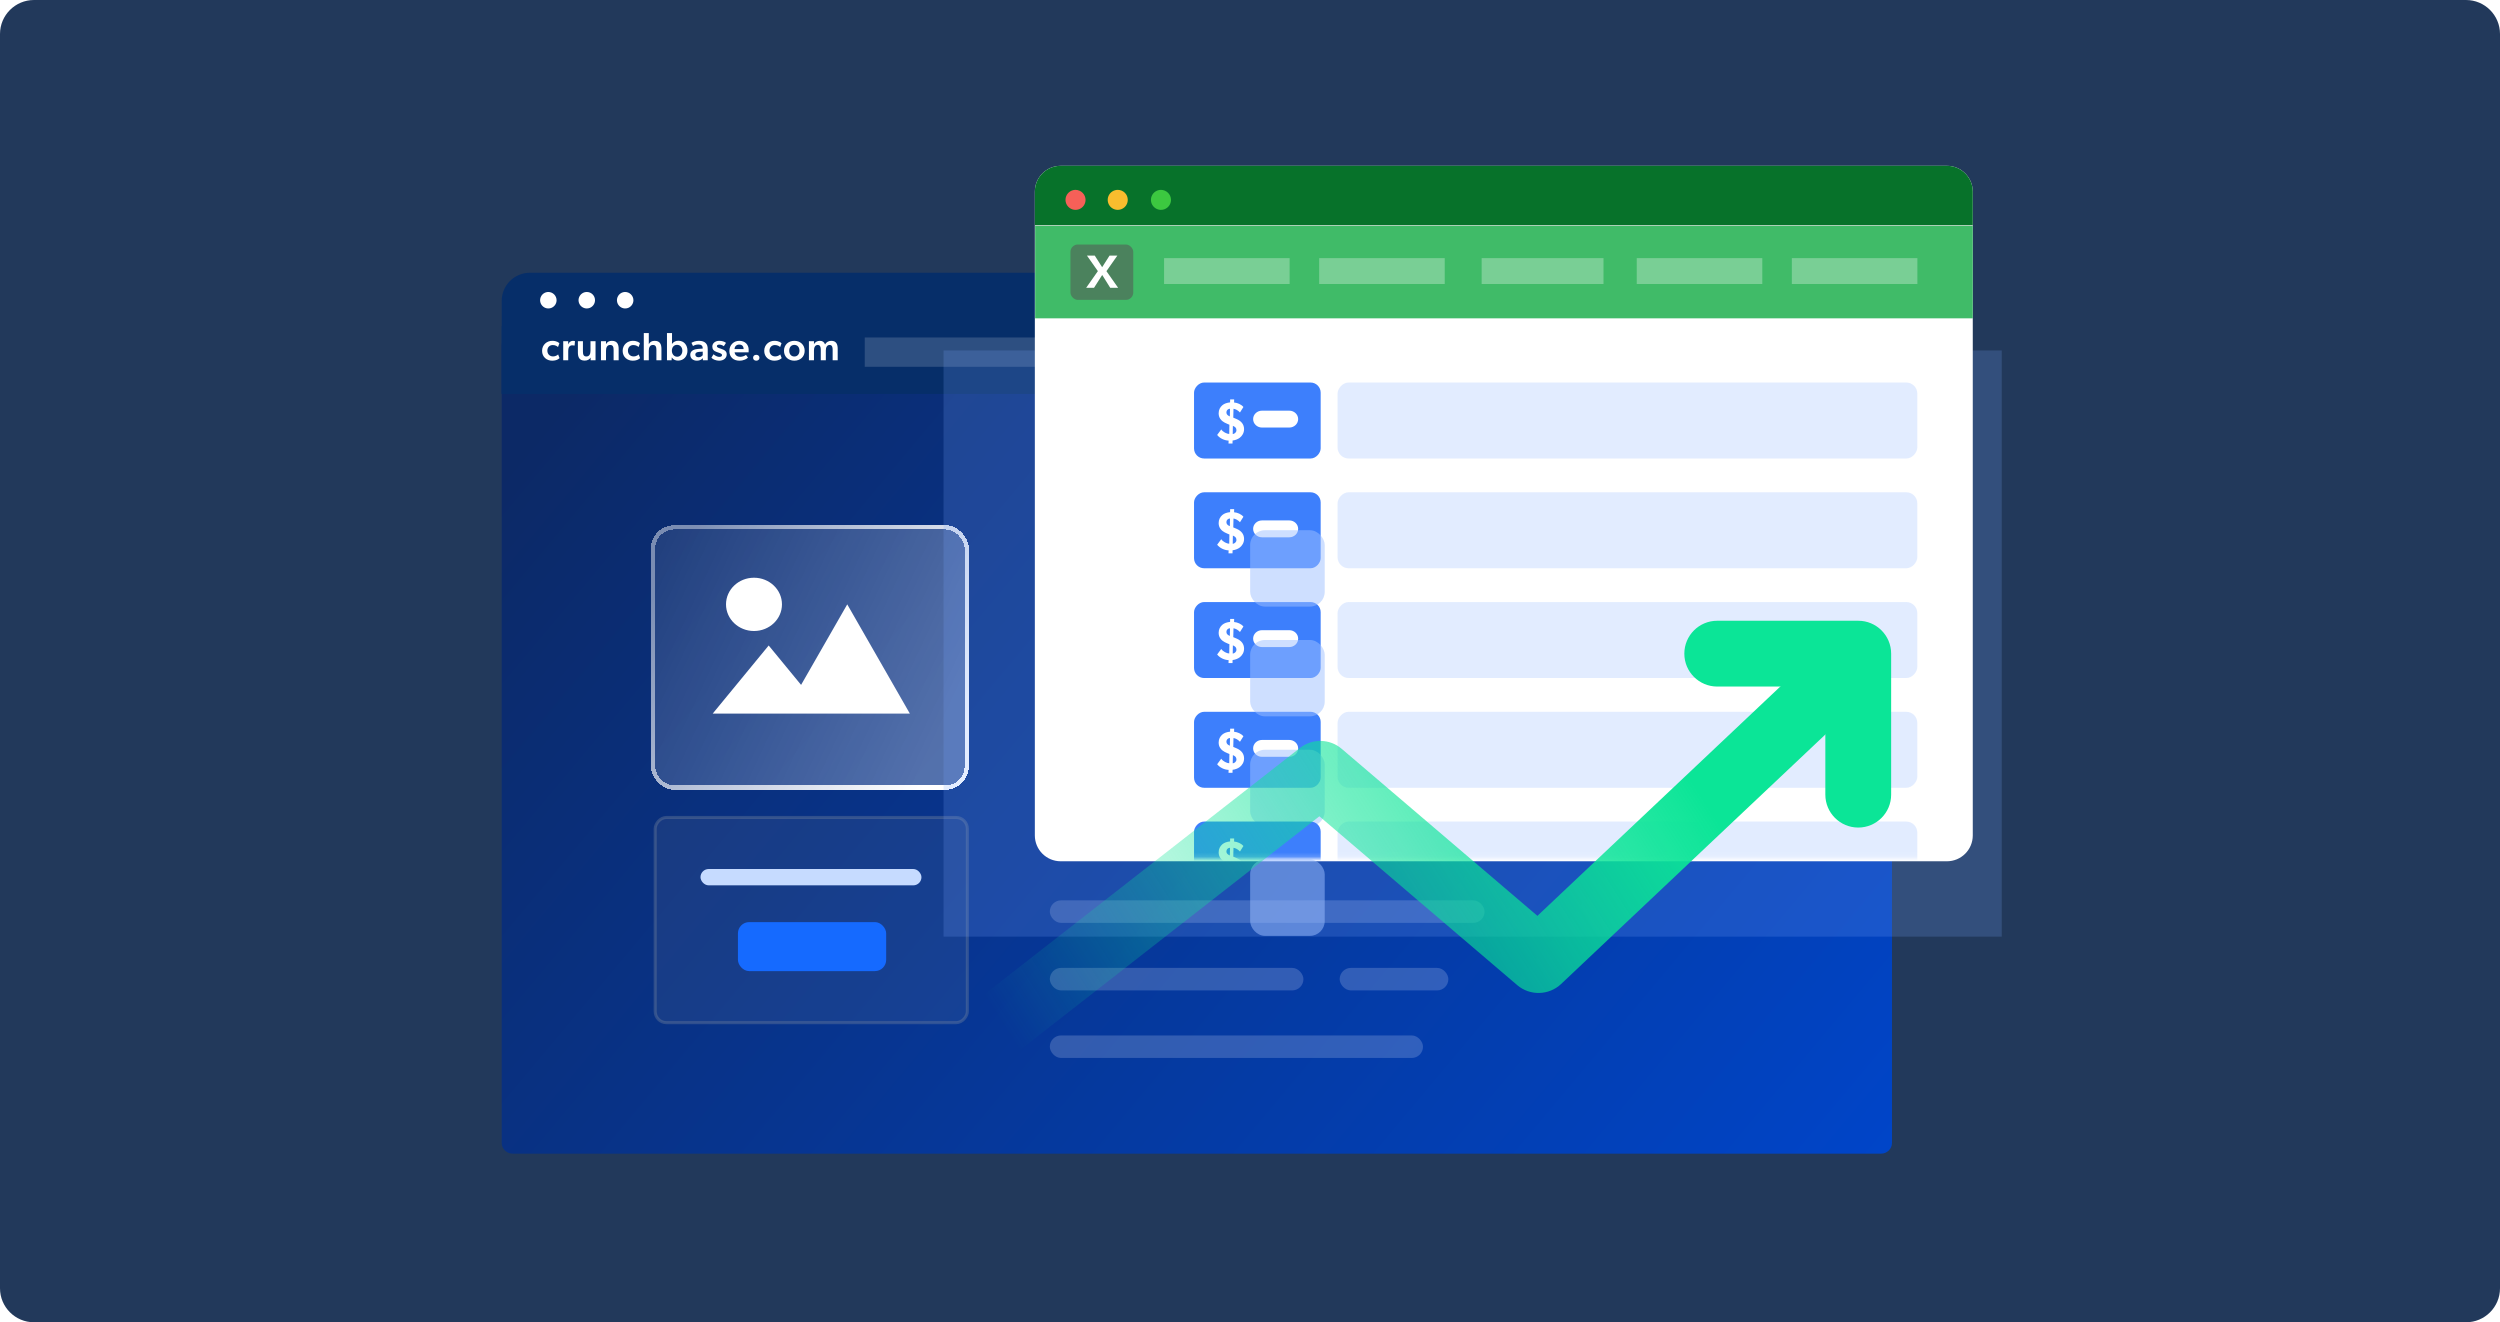 <svg width="588" height="311" viewBox="0 0 588 311" fill="none" xmlns="http://www.w3.org/2000/svg">
<path d="M0 8C0 3.582 3.582 0 8 0H580C584.418 0 588 3.582 588 8V303C588 307.418 584.418 311 580 311H8C3.582 311 0 307.418 0 303V8Z" fill="#22395B"/>
<path d="M442.412 78.716H120.582C119.156 78.716 118 79.839 118 81.225V268.829C118 270.214 119.156 271.338 120.582 271.338H442.412C443.838 271.338 444.994 270.214 444.994 268.829V81.225C444.994 79.839 443.838 78.716 442.412 78.716Z" fill="url(#paint0_linear_6364_2724)"/>
<g clip-path="url(#clip0_6364_2724)">
<path d="M444.994 64.153H118V92.616H444.994V64.153Z" fill="#062E69"/>
<path d="M130.908 70.607C130.909 70.991 130.796 71.366 130.584 71.685C130.371 72.004 130.069 72.253 129.716 72.401C129.362 72.548 128.972 72.587 128.597 72.513C128.221 72.439 127.875 72.254 127.604 71.984C127.333 71.713 127.148 71.368 127.073 70.992C126.998 70.616 127.036 70.226 127.182 69.872C127.329 69.517 127.577 69.214 127.895 69.001C128.214 68.788 128.588 68.674 128.971 68.674C129.483 68.678 129.973 68.883 130.335 69.244C130.697 69.606 130.903 70.095 130.908 70.607Z" fill="white"/>
<path d="M139.946 70.607C139.947 70.991 139.834 71.366 139.621 71.686C139.409 72.005 139.107 72.254 138.753 72.401C138.399 72.548 138.009 72.587 137.633 72.513C137.257 72.438 136.911 72.253 136.64 71.982C136.369 71.711 136.185 71.365 136.11 70.989C136.036 70.613 136.074 70.223 136.222 69.868C136.369 69.514 136.618 69.212 136.937 68.999C137.256 68.787 137.631 68.674 138.014 68.674C138.268 68.673 138.52 68.722 138.755 68.819C138.99 68.916 139.203 69.058 139.383 69.238C139.562 69.418 139.705 69.631 139.801 69.866C139.898 70.101 139.947 70.353 139.946 70.607Z" fill="white"/>
<path d="M148.979 70.607C148.98 70.991 148.867 71.366 148.655 71.685C148.443 72.004 148.141 72.253 147.787 72.401C147.433 72.548 147.044 72.587 146.668 72.513C146.292 72.439 145.946 72.254 145.675 71.984C145.404 71.713 145.219 71.368 145.144 70.992C145.069 70.616 145.107 70.226 145.253 69.872C145.4 69.517 145.648 69.214 145.966 69.001C146.285 68.788 146.66 68.674 147.043 68.674C147.554 68.678 148.044 68.883 148.406 69.244C148.768 69.606 148.974 70.095 148.979 70.607Z" fill="white"/>
<path d="M444.994 76.73H118V92.617H444.994V76.73Z" fill="#062E69"/>
<rect x="422.067" y="78.716" width="5.717" height="6.017" rx="0.563" fill="#FEB55E"/>
<path d="M203.39 79.378H245.091V86.276H203.39V79.378Z" fill="white" fill-opacity="0.16"/>
<path d="M321.213 81.643C321.213 80.912 321.806 80.319 322.537 80.319H353.037C353.768 80.319 354.36 80.912 354.36 81.643V84.011C354.36 84.742 353.768 85.335 353.037 85.335H322.537C321.806 85.335 321.213 84.742 321.213 84.011V81.643Z" fill="#4A657A"/>
<path d="M358.043 81.643C358.043 80.912 358.636 80.319 359.367 80.319H389.867C390.598 80.319 391.19 80.912 391.19 81.643V84.011C391.19 84.742 390.598 85.335 389.867 85.335H359.367C358.636 85.335 358.043 84.742 358.043 84.011V81.643Z" fill="#4A657A"/>
<path d="M394.875 81.643C394.875 80.912 395.468 80.319 396.199 80.319H426.699C427.43 80.319 428.022 80.912 428.022 81.643V84.011C428.022 84.742 427.43 85.335 426.699 85.335H396.199C395.468 85.335 394.875 84.742 394.875 84.011V81.643Z" fill="#4A657A"/>
<path d="M431.704 81.643C431.704 80.912 432.297 80.319 433.028 80.319H463.528C464.259 80.319 464.852 80.912 464.852 81.643V84.011C464.852 84.742 464.259 85.335 463.528 85.335H433.028C432.297 85.335 431.704 84.742 431.704 84.011V81.643Z" fill="#4A657A"/>
<path d="M131.27 83.359L131.604 84.23C131.511 84.313 131.048 84.832 129.852 84.832C128.629 84.832 127.498 83.989 127.498 82.525C127.498 81.051 128.666 80.162 129.871 80.162C131.001 80.162 131.446 80.615 131.567 80.736L131.242 81.626C131.103 81.496 130.705 81.153 130.01 81.153C129.305 81.153 128.74 81.644 128.74 82.469C128.74 83.294 129.305 83.831 130.075 83.831C130.844 83.831 131.27 83.359 131.27 83.359ZM132.469 80.245H133.646L133.628 80.968H133.656C133.832 80.486 134.276 80.162 134.758 80.162C135.064 80.162 135.231 80.245 135.231 80.245L135.147 81.273H135.092C134.962 81.236 134.758 81.218 134.601 81.218C134.249 81.218 133.98 81.366 133.813 81.653C133.702 81.876 133.646 82.182 133.646 82.525V84.73H132.469V80.245ZM137.106 82.645C137.106 83.312 137.217 83.841 137.903 83.841C138.616 83.841 138.885 83.275 138.885 82.525V80.245H140.071V84.73H138.922L138.913 84.1C138.653 84.545 138.172 84.814 137.523 84.814C136.235 84.814 135.92 83.98 135.92 82.904V80.245H137.106V82.645ZM144.322 82.33C144.322 81.663 144.201 81.135 143.515 81.135C142.783 81.135 142.533 81.746 142.533 82.497V84.73H141.347V80.245H142.533L142.524 80.921H142.552C142.793 80.449 143.247 80.162 143.895 80.162C145.183 80.162 145.508 80.996 145.508 82.07V84.73H144.322V82.33ZM150.22 83.359L150.553 84.23C150.461 84.313 149.997 84.832 148.802 84.832C147.579 84.832 146.448 83.989 146.448 82.525C146.448 81.051 147.616 80.162 148.82 80.162C149.951 80.162 150.396 80.615 150.516 80.736L150.192 81.626C150.053 81.496 149.654 81.153 148.959 81.153C148.255 81.153 147.69 81.644 147.69 82.469C147.69 83.294 148.255 83.831 149.024 83.831C149.793 83.831 150.22 83.359 150.22 83.359ZM153.959 80.162C155.247 80.162 155.572 80.996 155.572 82.07V84.73H154.386V82.33C154.386 81.663 154.265 81.135 153.579 81.135C152.847 81.135 152.597 81.746 152.597 82.497V84.73H151.42V78.336H152.597V80.921H152.615C152.856 80.449 153.311 80.162 153.959 80.162ZM156.872 78.336H158.059V80.338C158.059 80.671 158.04 80.866 158.04 80.866H158.068C158.457 80.356 158.967 80.143 159.569 80.143C160.876 80.143 161.691 81.172 161.691 82.487C161.691 83.766 160.848 84.814 159.486 84.814C158.856 84.814 158.364 84.591 158.012 84.081H157.994L157.966 84.73H156.872V78.336ZM159.235 81.107C158.522 81.107 158.022 81.653 158.022 82.497C158.022 83.247 158.513 83.905 159.273 83.905C160.042 83.905 160.487 83.247 160.487 82.497C160.487 81.718 160.005 81.107 159.235 81.107ZM165.299 84.211C165.113 84.535 164.594 84.832 163.927 84.832C163.056 84.832 162.352 84.359 162.352 83.424C162.352 82.487 163.269 82.126 164.196 82.061L165.271 81.987V81.867C165.271 81.292 164.891 81.023 164.27 81.023C163.677 81.023 163.186 81.246 162.991 81.394L162.63 80.634C162.973 80.43 163.603 80.162 164.381 80.162C165.178 80.162 165.632 80.365 165.966 80.68C166.29 80.996 166.457 81.403 166.457 82.163V84.73H165.317L165.299 84.211ZM164.474 82.756C163.844 82.793 163.538 83.006 163.538 83.386C163.538 83.766 163.825 84.026 164.316 84.026C164.78 84.026 165.123 83.757 165.28 83.535V82.71L164.474 82.756ZM170.244 81.431C169.984 81.236 169.604 81.051 169.197 81.051C168.807 81.051 168.613 81.199 168.613 81.412C168.613 81.607 168.761 81.765 169.262 81.922L169.577 82.024C170.568 82.349 170.92 82.701 170.92 83.349C170.92 84.202 170.244 84.832 169.141 84.832C168.455 84.832 167.686 84.554 167.325 84.137L167.807 83.331C168.335 83.739 168.789 83.942 169.169 83.942C169.614 83.942 169.818 83.776 169.818 83.516C169.818 83.284 169.642 83.155 169.067 82.96L168.548 82.784C167.881 82.562 167.538 82.163 167.538 81.505C167.538 80.69 168.279 80.162 169.141 80.162C169.938 80.162 170.383 80.375 170.754 80.643L170.244 81.431ZM172.77 82.867C172.882 83.581 173.428 83.924 174.105 83.924C174.707 83.924 175.245 83.655 175.458 83.47L175.921 84.109C175.671 84.369 174.995 84.832 173.901 84.832C172.548 84.832 171.547 84.007 171.547 82.562C171.547 81.125 172.594 80.162 173.873 80.162C175.254 80.162 176.088 81.07 176.088 82.265C176.088 82.497 176.07 82.867 176.07 82.867H172.77ZM173.864 81.042C173.16 81.042 172.789 81.533 172.752 82.098H174.902C174.883 81.607 174.698 81.042 173.864 81.042ZM177.878 84.832C177.434 84.832 177.128 84.573 177.128 84.146C177.128 83.711 177.434 83.451 177.878 83.451C178.305 83.451 178.62 83.711 178.62 84.146C178.62 84.573 178.305 84.832 177.878 84.832ZM183.517 83.359L183.851 84.23C183.758 84.313 183.295 84.832 182.099 84.832C180.876 84.832 179.746 83.989 179.746 82.525C179.746 81.051 180.913 80.162 182.118 80.162C183.248 80.162 183.693 80.615 183.814 80.736L183.489 81.626C183.35 81.496 182.952 81.153 182.257 81.153C181.553 81.153 180.987 81.644 180.987 82.469C180.987 83.294 181.553 83.831 182.322 83.831C183.091 83.831 183.517 83.359 183.517 83.359ZM186.831 84.832C185.45 84.832 184.393 83.924 184.393 82.506C184.393 81.088 185.45 80.162 186.831 80.162C188.202 80.162 189.259 81.088 189.259 82.506C189.259 83.924 188.202 84.832 186.831 84.832ZM188.035 82.478C188.035 81.709 187.59 81.116 186.831 81.116C186.052 81.116 185.626 81.709 185.626 82.478C185.626 83.247 186.052 83.85 186.831 83.85C187.59 83.85 188.035 83.247 188.035 82.478ZM195.838 82.219C195.838 81.672 195.718 81.135 195.134 81.135C194.541 81.135 194.235 81.644 194.235 82.413V84.73H193.049V82.21C193.049 81.598 192.891 81.135 192.326 81.135C191.714 81.135 191.446 81.709 191.446 82.413V84.73H190.259V80.245H191.446L191.436 80.921H191.464C191.668 80.504 192.215 80.162 192.799 80.162C193.447 80.162 193.837 80.421 194.05 81.014C194.365 80.467 194.874 80.162 195.523 80.162C196.7 80.162 197.024 80.996 197.024 82.024V84.73H195.838V82.219Z" fill="white"/>
</g>
<g filter="url(#filter0_bd_6364_2724)">
<rect x="153.083" y="121.079" width="74.798" height="62.221" rx="5.527" fill="url(#paint1_linear_6364_2724)" shape-rendering="crispEdges"/>
<rect x="153.583" y="121.579" width="73.798" height="61.221" rx="5.027" stroke="url(#paint2_linear_6364_2724)" shape-rendering="crispEdges"/>
</g>
<rect opacity="0.3" x="-0.359" y="0.359" width="73.418" height="48.265" rx="2.641" transform="matrix(-1 0 0 1 227.162 191.906)" fill="#8994A1" fill-opacity="0.4" stroke="#8994A1" stroke-width="0.718"/>
<mask id="mask0_6364_2724" style="mask-type:alpha" maskUnits="userSpaceOnUse" x="223" y="179" width="150" height="92">
<rect x="223.909" y="179.991" width="148.273" height="90.023" fill="#C4C4C4"/>
</mask>
<g mask="url(#mask0_6364_2724)">
<rect x="246.916" y="195.878" width="93.736" height="5.295" rx="2.648" fill="#C6DBFF"/>
<rect x="246.917" y="211.764" width="102.257" height="5.295" rx="2.648" fill="#E7EEFF" fill-opacity="0.2"/>
<rect x="246.917" y="227.65" width="59.65" height="5.295" rx="2.648" fill="#E7EEFF" fill-opacity="0.2"/>
<rect x="315.089" y="227.65" width="25.564" height="5.295" rx="2.648" fill="#E7EEFF" fill-opacity="0.2"/>
<rect x="246.917" y="243.537" width="87.771" height="5.295" rx="2.648" fill="#E7EEFF" fill-opacity="0.2"/>
</g>
<g opacity="0.2" filter="url(#filter1_f_6364_2724)">
<rect width="248.886" height="137.871" transform="matrix(1 0 0 -1 221.924 220.297)" fill="#76A5FF"/>
</g>
<rect opacity="0.5" x="248.96" y="48.542" width="170.165" height="114.504" fill="#224EA3" fill-opacity="0.39"/>
<g clip-path="url(#clip1_6364_2724)">
<path d="M243.394 45.08C243.394 41.722 246.115 39 249.473 39H457.917C461.275 39 463.997 41.722 463.997 45.08V196.493C463.997 199.851 461.275 202.572 457.917 202.572H249.473C246.115 202.572 243.394 199.851 243.394 196.493V45.08Z" fill="white"/>
<path d="M464 37H243V53H464V37Z" fill="#07722A"/>
<path d="M255.324 47.003C255.325 47.468 255.187 47.923 254.929 48.311C254.67 48.699 254.302 49.001 253.872 49.18C253.441 49.358 252.966 49.406 252.508 49.316C252.051 49.226 251.63 49.002 251.299 48.673C250.969 48.345 250.744 47.926 250.652 47.469C250.561 47.013 250.607 46.54 250.785 46.11C250.964 45.679 251.266 45.312 251.654 45.053C252.042 44.794 252.498 44.656 252.965 44.656C253.588 44.661 254.185 44.909 254.626 45.348C255.067 45.787 255.318 46.381 255.324 47.003Z" fill="#F66058"/>
<path d="M265.249 47.003C265.251 47.468 265.113 47.924 264.854 48.312C264.596 48.699 264.227 49.002 263.796 49.18C263.365 49.359 262.89 49.406 262.432 49.315C261.974 49.225 261.553 49.001 261.223 48.672C260.893 48.342 260.668 47.923 260.577 47.466C260.486 47.009 260.534 46.536 260.713 46.106C260.892 45.676 261.195 45.308 261.584 45.05C261.973 44.792 262.43 44.655 262.897 44.656C263.206 44.655 263.513 44.715 263.799 44.832C264.085 44.949 264.345 45.122 264.564 45.34C264.782 45.558 264.956 45.818 265.073 46.103C265.191 46.388 265.251 46.694 265.249 47.003Z" fill="#F9BD2E"/>
<path d="M275.418 47.003C275.42 47.468 275.282 47.923 275.024 48.311C274.765 48.699 274.397 49.001 273.966 49.18C273.535 49.358 273.061 49.406 272.603 49.316C272.145 49.226 271.724 49.002 271.394 48.673C271.064 48.345 270.838 47.926 270.747 47.469C270.655 47.013 270.702 46.54 270.88 46.11C271.059 45.679 271.361 45.312 271.749 45.053C272.137 44.794 272.593 44.656 273.06 44.656C273.683 44.661 274.279 44.909 274.721 45.348C275.162 45.787 275.412 46.381 275.418 47.003Z" fill="#3CC840"/>
<path d="M464.117 53.163H243.463V74.876H464.117V53.163Z" fill="#40BB68"/>
<rect x="273.791" y="60.713" width="29.53" height="6.08" fill="#79CF95"/>
<rect x="310.271" y="60.713" width="29.53" height="6.08" fill="#79CF95"/>
<rect x="348.484" y="60.713" width="28.661" height="6.08" fill="#79CF95"/>
<rect x="384.963" y="60.713" width="29.53" height="6.08" fill="#79CF95"/>
<rect x="421.44" y="60.713" width="29.53" height="6.08" fill="#79CF95"/>
<rect x="251.772" y="57.507" width="14.772" height="13.028" rx="1.737" fill="#4B825D"/>
<path d="M259.238 64.669L261.123 67.689H262.985L260.235 63.78L262.805 60.112H260.967L259.226 62.846L257.485 60.112H255.648L258.218 63.769L255.468 67.689H257.317L259.238 64.669Z" fill="white"/>
<rect width="29.787" height="17.872" rx="2.385" transform="matrix(1 0 0 -1 280.835 107.841)" fill="#3D7FFC"/>
<rect width="29.787" height="17.872" rx="2.385" transform="matrix(1 0 0 -1 280.835 133.656)" fill="#3D7FFC"/>
<rect width="29.787" height="17.872" rx="2.385" transform="matrix(1 0 0 -1 280.835 159.472)" fill="#3D7FFC"/>
<rect width="29.787" height="17.872" rx="2.385" transform="matrix(1 0 0 -1 280.835 185.287)" fill="#3D7FFC"/>
<rect width="136.358" height="17.872" rx="2.606" transform="matrix(1 0 0 -1 314.594 107.841)" fill="#C6DBFF" fill-opacity="0.5"/>
<rect width="136.358" height="17.872" rx="2.606" transform="matrix(1 0 0 -1 314.594 133.656)" fill="#C6DBFF" fill-opacity="0.5"/>
<rect width="136.358" height="17.872" rx="2.606" transform="matrix(1 0 0 -1 314.594 159.472)" fill="#C6DBFF" fill-opacity="0.5"/>
<rect width="136.358" height="17.872" rx="2.606" transform="matrix(1 0 0 -1 314.594 185.287)" fill="#C6DBFF" fill-opacity="0.5"/>
<path d="M292.606 100.949C292.606 99.803 291.941 99.047 290.886 98.578L290.065 98.226L290.118 96.142C290.6 96.207 291.199 96.52 291.642 97.015L292.45 95.725C291.928 95.1 291.043 94.735 290.261 94.67L290.274 93.94H289.336L289.31 94.644C288.606 94.709 287.929 94.93 287.486 95.321C287.004 95.738 286.626 96.35 286.626 97.21C286.626 98.278 287.251 98.852 287.538 99.073C287.825 99.308 288.216 99.503 288.711 99.711L289.154 99.894L289.114 102.069C288.554 102.056 287.616 101.6 287.238 101.001L286.274 102.304C286.926 103.125 287.994 103.594 288.971 103.633L288.945 104.323H289.883L289.909 103.607C290.404 103.568 291.147 103.32 291.603 102.955C292.111 102.551 292.606 101.874 292.606 100.949ZM289.297 96.129L289.258 97.94L289.114 97.874C288.789 97.718 288.45 97.484 288.45 97.002C288.45 96.494 288.802 96.168 289.297 96.129ZM290.808 101.197C290.808 101.705 290.339 102.056 289.935 102.096L289.974 100.154L290.183 100.259C290.574 100.454 290.808 100.702 290.808 101.197Z" fill="white"/>
<path d="M292.606 126.764C292.606 125.618 291.941 124.862 290.886 124.393L290.065 124.042L290.118 121.957C290.6 122.022 291.199 122.335 291.642 122.83L292.45 121.54C291.928 120.915 291.043 120.55 290.261 120.485L290.274 119.755H289.336L289.31 120.459C288.606 120.524 287.929 120.746 287.486 121.136C287.004 121.553 286.626 122.166 286.626 123.025C286.626 124.094 287.251 124.667 287.538 124.888C287.825 125.123 288.216 125.318 288.711 125.527L289.154 125.709L289.114 127.885C288.554 127.872 287.616 127.416 287.238 126.817L286.274 128.119C286.926 128.94 287.994 129.409 288.971 129.448L288.945 130.139H289.883L289.909 129.422C290.404 129.383 291.147 129.135 291.603 128.771C292.111 128.367 292.606 127.689 292.606 126.764ZM289.297 121.944L289.258 123.755L289.114 123.69C288.789 123.534 288.45 123.299 288.45 122.817C288.45 122.309 288.802 121.983 289.297 121.944ZM290.808 127.012C290.808 127.52 290.339 127.872 289.935 127.911L289.974 125.97L290.183 126.074C290.574 126.269 290.808 126.517 290.808 127.012Z" fill="white"/>
<path d="M292.606 152.58C292.606 151.433 291.941 150.678 290.886 150.209L290.065 149.857L290.118 147.772C290.6 147.838 291.199 148.15 291.642 148.645L292.45 147.356C291.928 146.73 291.043 146.365 290.261 146.3L290.274 145.571H289.336L289.31 146.274C288.606 146.339 287.929 146.561 287.486 146.952C287.004 147.369 286.626 147.981 286.626 148.841C286.626 149.909 287.251 150.482 287.538 150.704C287.825 150.938 288.216 151.134 288.711 151.342L289.154 151.524L289.114 153.7C288.554 153.687 287.616 153.231 287.238 152.632L286.274 153.935C286.926 154.755 287.994 155.224 288.971 155.263L288.945 155.954H289.883L289.909 155.237C290.404 155.198 291.147 154.951 291.603 154.586C292.111 154.182 292.606 153.505 292.606 152.58ZM289.297 147.759L289.258 149.57L289.114 149.505C288.789 149.349 288.45 149.114 288.45 148.632C288.45 148.124 288.802 147.799 289.297 147.759ZM290.808 152.827C290.808 153.335 290.339 153.687 289.935 153.726L289.974 151.785L290.183 151.889C290.574 152.085 290.808 152.332 290.808 152.827Z" fill="white"/>
<path d="M292.606 178.395C292.606 177.249 291.941 176.493 290.886 176.024L290.065 175.672L290.118 173.588C290.6 173.653 291.199 173.966 291.642 174.461L292.45 173.171C291.928 172.546 291.043 172.181 290.261 172.116L290.274 171.386H289.336L289.31 172.09C288.606 172.155 287.929 172.376 287.486 172.767C287.004 173.184 286.626 173.796 286.626 174.656C286.626 175.724 287.251 176.298 287.538 176.519C287.825 176.754 288.216 176.949 288.711 177.158L289.154 177.34L289.114 179.516C288.554 179.503 287.616 179.047 287.238 178.447L286.274 179.75C286.926 180.571 287.994 181.04 288.971 181.079L288.945 181.769H289.883L289.909 181.053C290.404 181.014 291.147 180.766 291.603 180.401C292.111 179.998 292.606 179.32 292.606 178.395ZM289.297 173.575L289.258 175.386L289.114 175.321C288.789 175.164 288.45 174.93 288.45 174.448C288.45 173.94 288.802 173.614 289.297 173.575ZM290.808 178.643C290.808 179.151 290.339 179.503 289.935 179.542L289.974 177.6L290.183 177.705C290.574 177.9 290.808 178.148 290.808 178.643Z" fill="white"/>
<path fill-rule="evenodd" clip-rule="evenodd" d="M294.735 98.574C294.735 97.477 295.671 96.588 296.824 96.588L303.237 96.588C304.391 96.588 305.326 97.477 305.326 98.574C305.326 99.671 304.391 100.56 303.237 100.56L296.824 100.56C295.671 100.56 294.735 99.671 294.735 98.574Z" fill="white"/>
<path fill-rule="evenodd" clip-rule="evenodd" d="M294.735 124.389C294.735 123.292 295.671 122.403 296.824 122.403L303.237 122.403C304.391 122.403 305.326 123.292 305.326 124.389C305.326 125.486 304.391 126.375 303.237 126.375L296.824 126.375C295.671 126.375 294.735 125.486 294.735 124.389Z" fill="white"/>
<path fill-rule="evenodd" clip-rule="evenodd" d="M294.735 150.204C294.735 149.108 295.671 148.219 296.824 148.219L303.237 148.219C304.391 148.219 305.326 149.108 305.326 150.204C305.326 151.301 304.391 152.19 303.237 152.19L296.824 152.19C295.671 152.19 294.735 151.301 294.735 150.204Z" fill="white"/>
<path fill-rule="evenodd" clip-rule="evenodd" d="M294.735 176.02C294.735 174.923 295.671 174.034 296.824 174.034L303.237 174.034C304.391 174.034 305.326 174.923 305.326 176.02C305.326 177.116 304.391 178.006 303.237 178.006L296.824 178.006C295.671 178.006 294.735 177.116 294.735 176.02Z" fill="white"/>
</g>
<g filter="url(#filter2_d_6364_2724)">
<rect x="259.295" y="89.969" width="17.538" height="17.958" rx="3.474" fill="#9FC0FF" fill-opacity="0.5"/>
</g>
<g filter="url(#filter3_d_6364_2724)">
<rect x="259.295" y="115.784" width="17.538" height="17.958" rx="3.474" fill="#9FC0FF" fill-opacity="0.5"/>
</g>
<g filter="url(#filter4_d_6364_2724)">
<rect x="259.295" y="141.599" width="17.538" height="17.958" rx="3.474" fill="#9FC0FF" fill-opacity="0.5"/>
</g>
<g filter="url(#filter5_d_6364_2724)">
<rect x="259.295" y="167.415" width="17.538" height="17.958" rx="3.474" fill="#9FC0FF" fill-opacity="0.5"/>
</g>
<mask id="mask1_6364_2724" style="mask-type:alpha" maskUnits="userSpaceOnUse" x="256" y="190" width="198" height="12">
<rect x="256.344" y="190.582" width="197.256" height="11.253" fill="#C4C4C4"/>
</mask>
<g mask="url(#mask1_6364_2724)">
<rect width="29.787" height="17.872" rx="2.385" transform="matrix(1 0 0 -1 280.835 211.102)" fill="#3D7FFC"/>
<rect width="136.358" height="17.872" rx="2.606" transform="matrix(1 0 0 -1 314.593 211.102)" fill="#C6DBFF" fill-opacity="0.5"/>
<path d="M292.606 204.21C292.606 203.064 291.941 202.308 290.886 201.839L290.065 201.488L290.118 199.403C290.6 199.468 291.199 199.781 291.642 200.276L292.45 198.986C291.928 198.361 291.043 197.996 290.261 197.931L290.274 197.202H289.336L289.31 197.905C288.606 197.97 287.929 198.192 287.486 198.582C287.004 198.999 286.626 199.612 286.626 200.472C286.626 201.54 287.251 202.113 287.538 202.334C287.825 202.569 288.216 202.764 288.711 202.973L289.154 203.155L289.114 205.331C288.554 205.318 287.616 204.862 287.238 204.263L286.274 205.565C286.926 206.386 287.994 206.855 288.971 206.894L288.945 207.585H289.883L289.909 206.868C290.404 206.829 291.147 206.582 291.603 206.217C292.111 205.813 292.606 205.135 292.606 204.21ZM289.297 199.39L289.258 201.201L289.114 201.136C288.789 200.98 288.45 200.745 288.45 200.263C288.45 199.755 288.802 199.429 289.297 199.39ZM290.808 204.458C290.808 204.966 290.339 205.318 289.935 205.357L289.974 203.416L290.183 203.52C290.574 203.715 290.808 203.963 290.808 204.458Z" fill="white"/>
<g filter="url(#filter6_d_6364_2724)">
<rect x="259.295" y="193.23" width="17.538" height="17.958" rx="3.474" fill="#9FC0FF" fill-opacity="0.5"/>
</g>
</g>
<rect x="164.754" y="204.392" width="51.972" height="3.842" rx="1.921" fill="#C6DBFF"/>
<rect x="173.562" y="216.878" width="34.866" height="11.525" rx="2.648" fill="#156AFF"/>
<path fill-rule="evenodd" clip-rule="evenodd" d="M177.339 148.413C180.973 148.413 183.919 145.607 183.919 142.146C183.919 138.685 180.973 135.879 177.339 135.879C173.704 135.879 170.758 138.685 170.758 142.146C170.758 145.607 173.704 148.413 177.339 148.413ZM199.272 142.146L214 167.84H193.965H184.545H167.625L180.795 151.819L188.415 161.088L199.272 142.146Z" fill="white"/>
<path fill-rule="evenodd" clip-rule="evenodd" d="M437.059 146C441.333 146 444.798 149.465 444.798 153.739V186.903C444.798 191.177 441.333 194.642 437.059 194.642C432.784 194.642 429.32 191.177 429.32 186.903V161.478H403.895C399.62 161.478 396.155 158.013 396.155 153.739C396.155 149.465 399.62 146 403.895 146H437.059Z" fill="url(#paint3_linear_6364_2724)"/>
<path fill-rule="evenodd" clip-rule="evenodd" d="M438.409 164.18L367.172 231.434C364.298 234.147 359.842 234.259 356.835 231.693L310.316 191.991L230.526 254.294L221 242.094L305.771 175.903C308.669 173.639 312.76 173.729 315.558 176.116L361.599 215.409L427.783 152.925L438.409 164.18Z" fill="url(#paint4_linear_6364_2724)"/>
<defs>
<filter id="filter0_bd_6364_2724" x="139.024" y="109.466" width="102.915" height="90.339" filterUnits="userSpaceOnUse" color-interpolation-filters="sRGB">
<feFlood flood-opacity="0" result="BackgroundImageFix"/>
<feGaussianBlur in="BackgroundImageFix" stdDeviation="2.764"/>
<feComposite in2="SourceAlpha" operator="in" result="effect1_backgroundBlur_6364_2724"/>
<feColorMatrix in="SourceAlpha" type="matrix" values="0 0 0 0 0 0 0 0 0 0 0 0 0 0 0 0 0 0 127 0" result="hardAlpha"/>
<feMorphology radius="0.611" operator="erode" in="SourceAlpha" result="effect2_dropShadow_6364_2724"/>
<feOffset dy="2.445"/>
<feGaussianBlur stdDeviation="7.335"/>
<feComposite in2="hardAlpha" operator="out"/>
<feColorMatrix type="matrix" values="0 0 0 0 0 0 0 0 0 0 0 0 0 0 0 0 0 0 0.2 0"/>
<feBlend mode="normal" in2="effect1_backgroundBlur_6364_2724" result="effect2_dropShadow_6364_2724"/>
<feBlend mode="normal" in="SourceGraphic" in2="effect2_dropShadow_6364_2724" result="shape"/>
</filter>
<filter id="filter1_f_6364_2724" x="164.602" y="25.104" width="363.53" height="252.516" filterUnits="userSpaceOnUse" color-interpolation-filters="sRGB">
<feFlood flood-opacity="0" result="BackgroundImageFix"/>
<feBlend mode="normal" in="SourceGraphic" in2="BackgroundImageFix" result="shape"/>
<feGaussianBlur stdDeviation="28.661" result="effect1_foregroundBlur_6364_2724"/>
</filter>
<filter id="filter2_d_6364_2724" x="207.184" y="37.857" width="191.242" height="191.662" filterUnits="userSpaceOnUse" color-interpolation-filters="sRGB">
<feFlood flood-opacity="0" result="BackgroundImageFix"/>
<feColorMatrix in="SourceAlpha" type="matrix" values="0 0 0 0 0 0 0 0 0 0 0 0 0 0 0 0 0 0 127 0" result="hardAlpha"/>
<feOffset dx="34.741" dy="34.741"/>
<feGaussianBlur stdDeviation="43.426"/>
<feColorMatrix type="matrix" values="0 0 0 0 0 0 0 0 0 0.09 0 0 0 0 0.321 0 0 0 0.1 0"/>
<feBlend mode="normal" in2="BackgroundImageFix" result="effect1_dropShadow_6364_2724"/>
<feBlend mode="normal" in="SourceGraphic" in2="effect1_dropShadow_6364_2724" result="shape"/>
</filter>
<filter id="filter3_d_6364_2724" x="207.184" y="63.673" width="191.242" height="191.662" filterUnits="userSpaceOnUse" color-interpolation-filters="sRGB">
<feFlood flood-opacity="0" result="BackgroundImageFix"/>
<feColorMatrix in="SourceAlpha" type="matrix" values="0 0 0 0 0 0 0 0 0 0 0 0 0 0 0 0 0 0 127 0" result="hardAlpha"/>
<feOffset dx="34.741" dy="34.741"/>
<feGaussianBlur stdDeviation="43.426"/>
<feColorMatrix type="matrix" values="0 0 0 0 0 0 0 0 0 0.09 0 0 0 0 0.321 0 0 0 0.1 0"/>
<feBlend mode="normal" in2="BackgroundImageFix" result="effect1_dropShadow_6364_2724"/>
<feBlend mode="normal" in="SourceGraphic" in2="effect1_dropShadow_6364_2724" result="shape"/>
</filter>
<filter id="filter4_d_6364_2724" x="207.184" y="89.488" width="191.242" height="191.662" filterUnits="userSpaceOnUse" color-interpolation-filters="sRGB">
<feFlood flood-opacity="0" result="BackgroundImageFix"/>
<feColorMatrix in="SourceAlpha" type="matrix" values="0 0 0 0 0 0 0 0 0 0 0 0 0 0 0 0 0 0 127 0" result="hardAlpha"/>
<feOffset dx="34.741" dy="34.741"/>
<feGaussianBlur stdDeviation="43.426"/>
<feColorMatrix type="matrix" values="0 0 0 0 0 0 0 0 0 0.09 0 0 0 0 0.321 0 0 0 0.1 0"/>
<feBlend mode="normal" in2="BackgroundImageFix" result="effect1_dropShadow_6364_2724"/>
<feBlend mode="normal" in="SourceGraphic" in2="effect1_dropShadow_6364_2724" result="shape"/>
</filter>
<filter id="filter5_d_6364_2724" x="207.184" y="115.303" width="191.242" height="191.662" filterUnits="userSpaceOnUse" color-interpolation-filters="sRGB">
<feFlood flood-opacity="0" result="BackgroundImageFix"/>
<feColorMatrix in="SourceAlpha" type="matrix" values="0 0 0 0 0 0 0 0 0 0 0 0 0 0 0 0 0 0 127 0" result="hardAlpha"/>
<feOffset dx="34.741" dy="34.741"/>
<feGaussianBlur stdDeviation="43.426"/>
<feColorMatrix type="matrix" values="0 0 0 0 0 0 0 0 0 0.09 0 0 0 0 0.321 0 0 0 0.1 0"/>
<feBlend mode="normal" in2="BackgroundImageFix" result="effect1_dropShadow_6364_2724"/>
<feBlend mode="normal" in="SourceGraphic" in2="effect1_dropShadow_6364_2724" result="shape"/>
</filter>
<filter id="filter6_d_6364_2724" x="207.184" y="141.119" width="191.242" height="191.662" filterUnits="userSpaceOnUse" color-interpolation-filters="sRGB">
<feFlood flood-opacity="0" result="BackgroundImageFix"/>
<feColorMatrix in="SourceAlpha" type="matrix" values="0 0 0 0 0 0 0 0 0 0 0 0 0 0 0 0 0 0 127 0" result="hardAlpha"/>
<feOffset dx="34.741" dy="34.741"/>
<feGaussianBlur stdDeviation="43.426"/>
<feColorMatrix type="matrix" values="0 0 0 0 0 0 0 0 0 0.09 0 0 0 0 0.321 0 0 0 0.1 0"/>
<feBlend mode="normal" in2="BackgroundImageFix" result="effect1_dropShadow_6364_2724"/>
<feBlend mode="normal" in="SourceGraphic" in2="effect1_dropShadow_6364_2724" result="shape"/>
</filter>
<linearGradient id="paint0_linear_6364_2724" x1="145.567" y1="78.716" x2="417.474" y2="306.393" gradientUnits="userSpaceOnUse">
<stop stop-color="#0C2966"/>
<stop offset="1" stop-color="#0045C9"/>
</linearGradient>
<linearGradient id="paint1_linear_6364_2724" x1="156.136" y1="121.079" x2="227.386" y2="154.376" gradientUnits="userSpaceOnUse">
<stop stop-color="white" stop-opacity="0.09"/>
<stop offset="1" stop-color="white" stop-opacity="0.3"/>
</linearGradient>
<linearGradient id="paint2_linear_6364_2724" x1="163.251" y1="122.324" x2="228.859" y2="164.514" gradientUnits="userSpaceOnUse">
<stop stop-color="white" stop-opacity="0.4"/>
<stop offset="1" stop-color="white"/>
</linearGradient>
<linearGradient id="paint3_linear_6364_2724" x1="378.701" y1="153.585" x2="237.472" y2="243.634" gradientUnits="userSpaceOnUse">
<stop stop-color="#0BE597"/>
<stop offset="1" stop-color="#0BE597" stop-opacity="0"/>
</linearGradient>
<linearGradient id="paint4_linear_6364_2724" x1="378.701" y1="153.585" x2="237.472" y2="243.634" gradientUnits="userSpaceOnUse">
<stop stop-color="#0BE597"/>
<stop offset="1" stop-color="#0BE597" stop-opacity="0"/>
</linearGradient>
<clipPath id="clip0_6364_2724">
<path d="M118 70.773C118 67.117 120.964 64.153 124.619 64.153H438.375C442.03 64.153 444.994 67.117 444.994 70.773V92.616H118V70.773Z" fill="white"/>
</clipPath>
<clipPath id="clip1_6364_2724">
<path d="M243.394 45.08C243.394 41.722 246.115 39 249.473 39H457.917C461.275 39 463.997 41.722 463.997 45.08V196.493C463.997 199.851 461.275 202.572 457.917 202.572H249.473C246.115 202.572 243.394 199.851 243.394 196.493V45.08Z" fill="white"/>
</clipPath>
</defs>
</svg>
